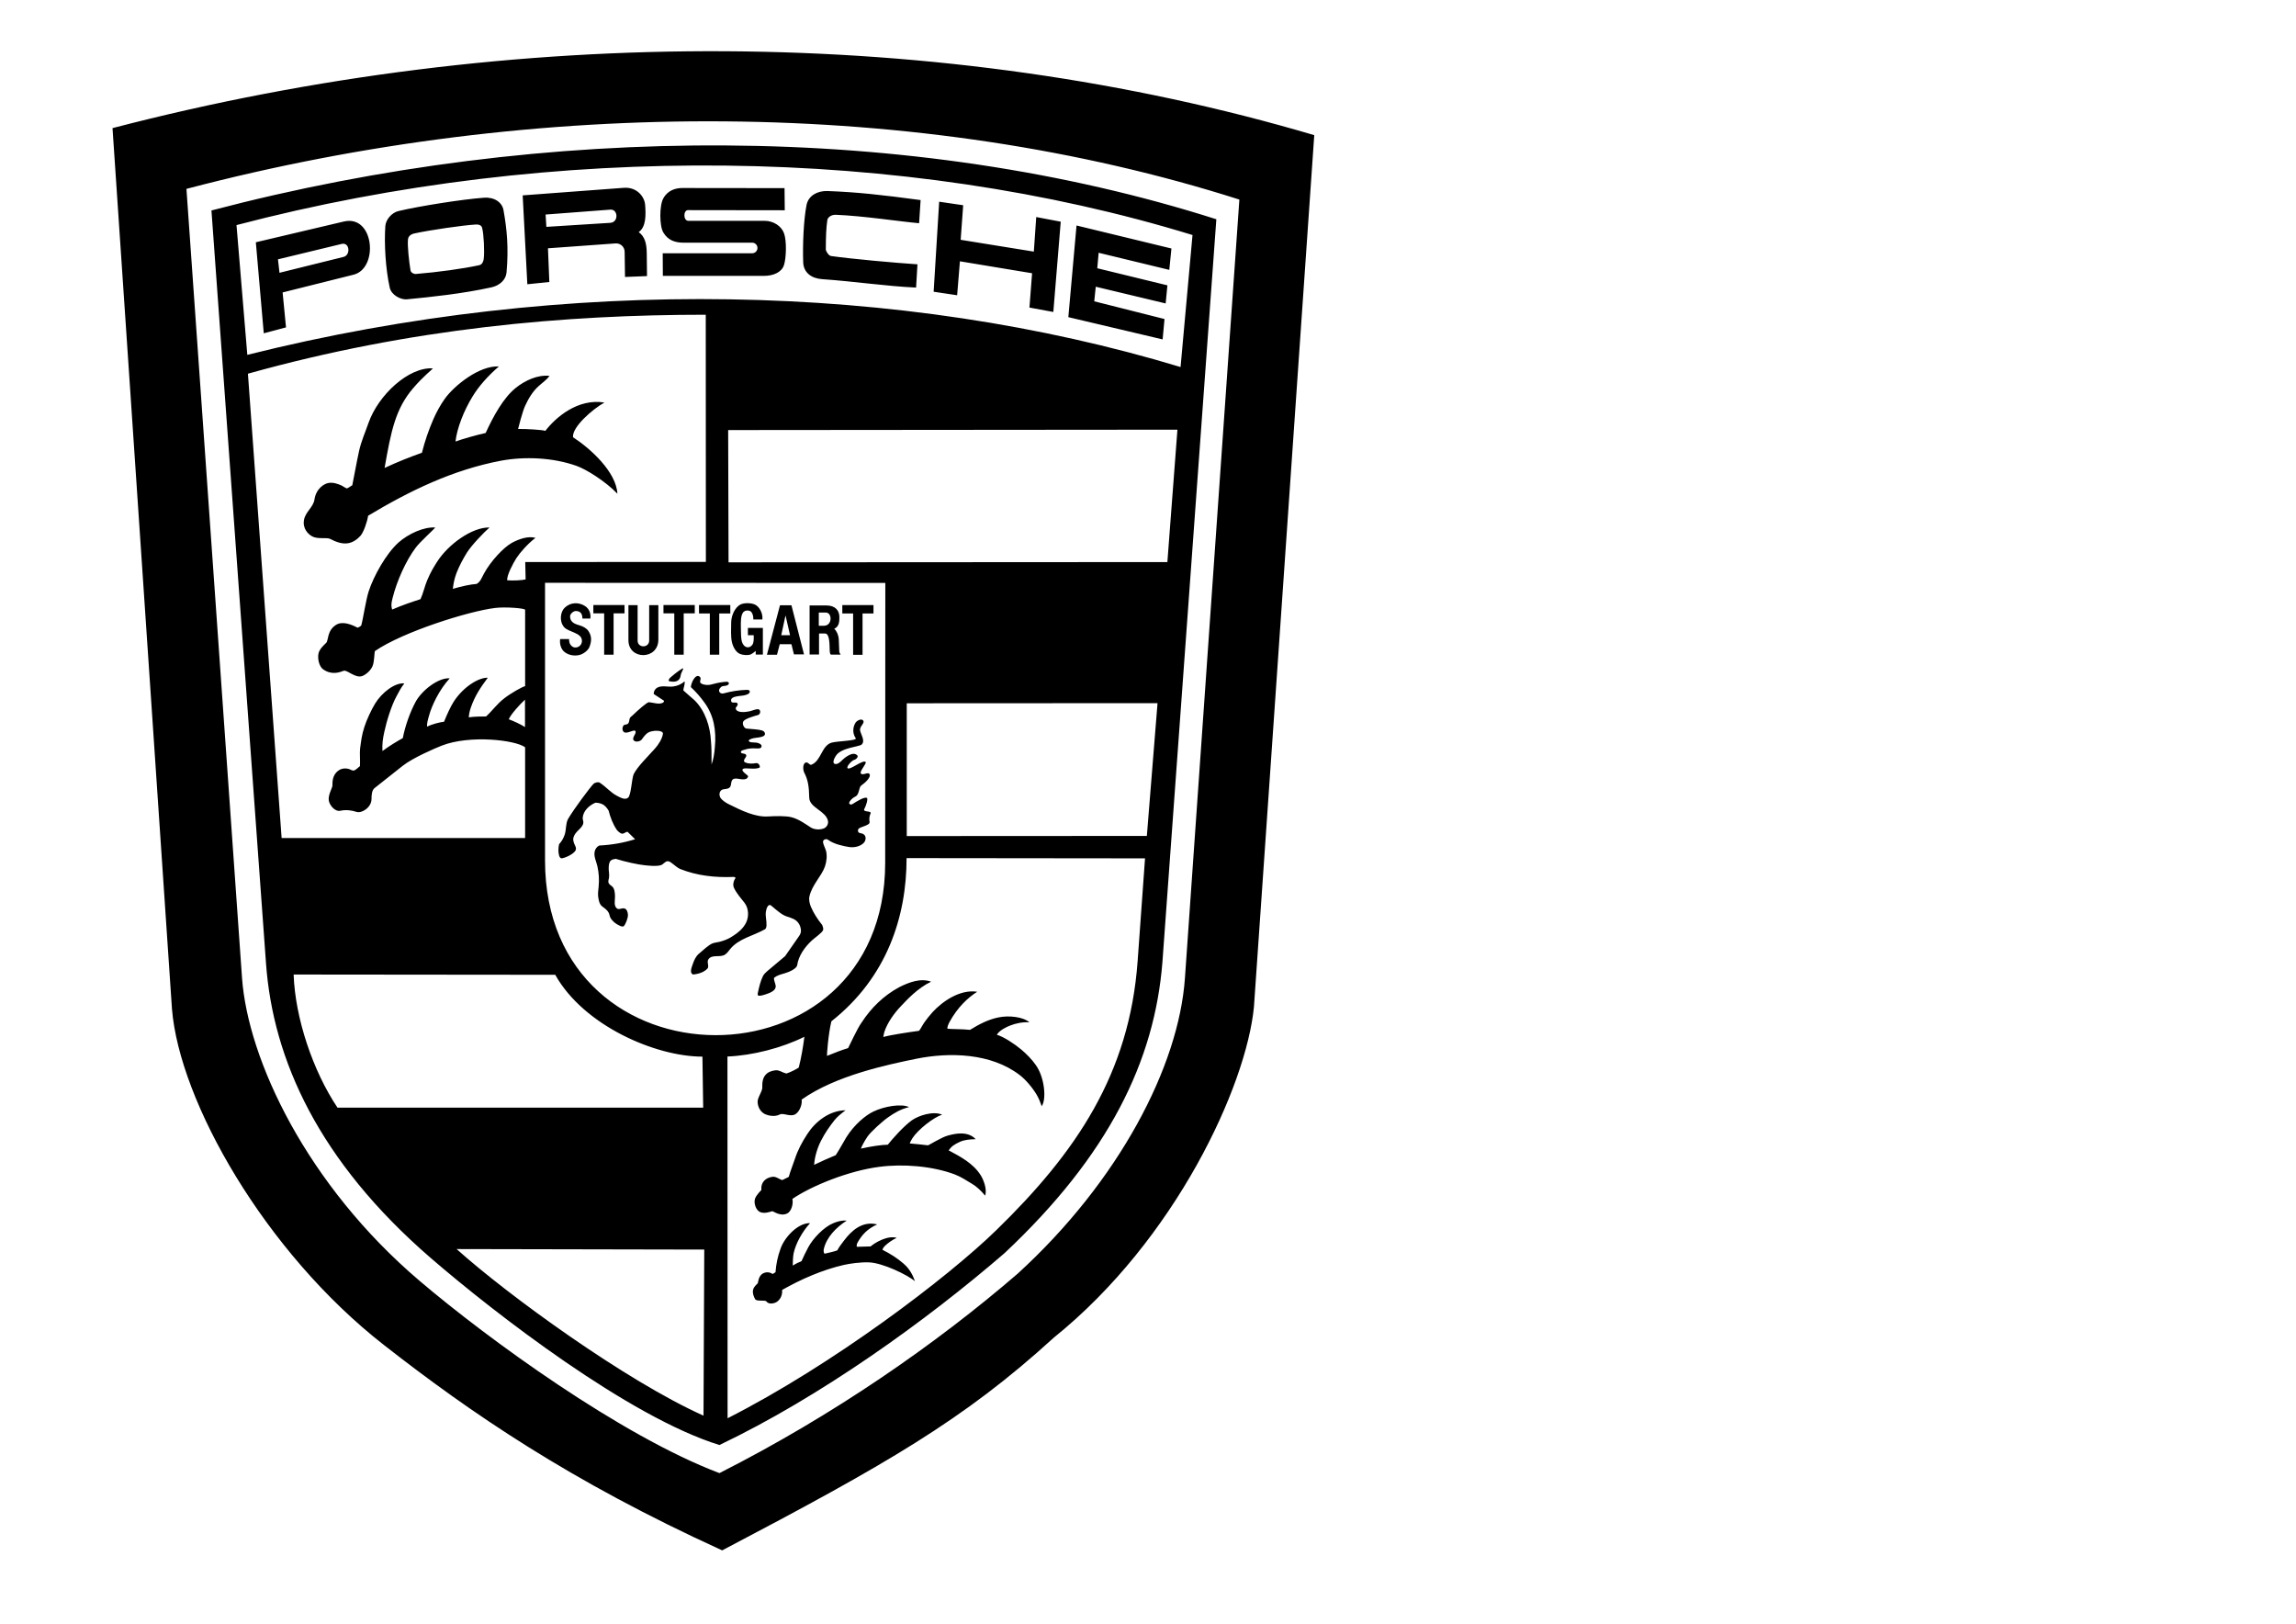 <?xml version="1.0" encoding="UTF-8"?>
<!DOCTYPE svg PUBLIC "-//W3C//DTD SVG 1.1//EN" "http://www.w3.org/Graphics/SVG/1.1/DTD/svg11.dtd">
<!-- Creator: CorelDRAW -->
<svg xmlns="http://www.w3.org/2000/svg" xml:space="preserve" width="297mm" height="210mm" version="1.1" style="shape-rendering:geometricPrecision; text-rendering:geometricPrecision; image-rendering:optimizeQuality; fill-rule:evenodd; clip-rule:evenodd"
viewBox="0 0 29700 21000"
 xmlns:xlink="http://www.w3.org/1999/xlink"
 xmlns:xodm="http://www.corel.com/coreldraw/odm/2003">
 <defs>
  <style type="text/css">
   <![CDATA[
    .fil9 {fill:black;fill-rule:nonzero}
    .fil2 {fill:#551205;fill-rule:nonzero}
    .fil1 {fill:#821810;fill-rule:nonzero}
    .fil6 {fill:#8C5C1B;fill-rule:nonzero}
    .fil0 {fill:#911C14;fill-rule:nonzero}
    .fil5 {fill:#D1A04A;fill-rule:nonzero}
    .fil3 {fill:#D34440;fill-rule:nonzero}
    .fil8 {fill:#D7A03D;fill-rule:nonzero}
    .fil4 {fill:#F5CB73;fill-rule:nonzero}
    .fil7 {fill:#FFF8E8;fill-rule:nonzero}
   ]]>
  </style>
 </defs>
<symbol id="e" viewBox="12115.38 7538.06 5475.36 5911.39">
 <path class="fil0" d="M16228.22 8890c-348.59,-181.29 -737.02,-276.6 -1130.23,-276.6 -613.4,0 -1204.71,230.37 -1656.18,645.39 -351.81,380.38 -547.34,879.76 -547.34,1397.97 0,150.04 16.59,300.08 49.01,446.35 193.88,922.84 1008.1,1583.46 1951.06,1583.46 366.82,0 726.83,-101.5 1039.62,-292.58 644.41,-398.53 1037.12,-1102.99 1037.12,-1860.89 0,-628.84 -271.15,-1228.05 -743.2,-1643.2l0.14 0.1z"/>
 <path class="fil1" d="M16631.96 9473.19l-139.57 -189.41c0,-104.67 34.89,-169.47 144.55,-129.6 600.52,456.88 953.8,1169.05 953.8,1924 0,663.47 -273,1298.32 -754.38,1754.61 -444.66,396.76 -1020.48,616.66 -1616.75,616.66 -896.16,0 -1719.74,-494.32 -2141.46,-1284.71 -154.18,-360.87 -234,-749.71 -234,-1142.09 0,-138.01 9.93,-276.37 29.45,-412.96 154.52,-84.74 174.46,638.02 443.62,1011.86 418.7,573.22 2721.54,647.99 3219.99,-598.14 498.45,-1246.13 94.71,-1550.18 94.71,-1550.18l0.04 -0.04z"/>
 <polygon class="fil1" points="13212.59,10769.16 13212.59,10764.18 "/>
 <path class="fil2" d="M14279.27 12638.36l-448.61 -518.39 553.28 -99.69c64.35,-74.6 158.08,-117.51 256.61,-117.51 24.33,0 48.62,2.65 72.37,7.82 63.24,31.91 133.35,48.58 204.21,48.58 107.82,0 212.2,-38.49 294.22,-108.37 91.17,-51.16 188.53,-91.49 289.1,-119.6l104.67 -19.94c274.15,64.8 633.03,-274.15 762.63,69.78 189.41,498.45 -498.45,498.45 -593.16,842.38 -219.32,314.02 -553.28,229.29 -852.35,269.16 -144.55,0 -274.15,-94.71 -418.7,-104.67 -144.55,-9.96 -184.43,-39.88 -224.3,-149.54l0.03 -0.01z"/>
 <path class="fil3" d="M16392.71 10305.6c-354.72,561 -970.97,903.16 -1634.8,907.2 -271.23,12.29 -541.19,56.48 -802.4,129.55 -74.77,19.94 -144.55,54.83 -219.32,69.78 -31.69,6.74 -63.94,10.16 -96.13,10.16 -68.58,0 -136.38,-15.4 -198.19,-45.01 -150.69,-136.47 -237.58,-329.98 -239.27,-533.35l0 -74.77c112.2,-710.57 570.15,-1319.67 1221.34,-1624.89 204.08,-99.61 428.43,-151.46 655.53,-151.46 460.42,0 895.27,212.32 1178.61,575.06 119.63,174.46 29.91,403.75 149.54,578.2l0 159.5 -14.91 0.03zm0 0l0 0 0 0z"/>
 <path class="fil1" d="M15709.83 7618.95c-213.62,-53.62 -434.44,-80.89 -654.94,-80.89 -510.97,0 -1012.43,146.23 -1443.56,419.96 -687.86,448.61 -543.31,453.59 -802.51,603.13 -251.89,203.28 -427.67,486.33 -498.48,802.32 -63.02,168.22 -95.7,346.77 -95.7,526.59 0,60.43 3.65,121.4 10.95,181.28 -229.29,289.1 -39.88,1121.52 24.92,1450.49 99.83,741.61 600.13,1368.48 1301.05,1630.02 -482.33,-439.73 -836.3,-1004.15 -1021.81,-1629.83 34.38,-192.26 51.76,-388.24 51.76,-583.4 0,-195.16 -17.38,-391.14 -51.72,-583.05 154.52,-39.88 219.32,-254.21 219.32,-254.21 163.91,-475.76 464.01,-893.74 862.13,-1201.4 497.05,-377.47 1104.12,-582.15 1728.26,-582.15 298.13,0 595.22,46.72 878.7,138.43l-508.37 -837.29z"/>
</symbol>
<symbol id="d" viewBox="12032.37 7533.37 5626.72 5910.41">
 <path class="fil4" d="M16598.52 8890.74c-381.15,-184.71 -800.1,-280.97 -1223.84,-280.97 -657.36,0 -1294.52,230.88 -1798.76,652.23 -365.43,365.82 -571.32,861.87 -571.32,1379.09 0,155.67 18.8,311.34 55.7,462.49 255.87,946.69 1115.33,1604.94 2096.21,1604.94 397.39,0 787.89,-109.22 1127.49,-315.47 685.22,-364.31 1113.99,-1077.56 1113.99,-1853.86 0,-642.76 -294.73,-1250.68 -799.36,-1648.44l-0.11 -0.01z"/>
 <path class="fil5" d="M16670.73 9473.58l-134.11 -190.84c0,-103.16 36.11,-165.05 134.11,-128.95 619.78,443.31 988.36,1159.41 988.36,1921.65 0,669.67 -284.65,1307.91 -782.15,1755.8 -465.94,395.29 -1057.23,612.54 -1668.35,612.54 -912.11,0 -1756.86,-482.35 -2220.63,-1267.59 -158.83,-358.13 -241.19,-746.97 -241.19,-1139.23 0,-136.25 10.3,-273.52 29.86,-408.05 159.89,-72.21 180.53,639.58 464.21,1031.58 433.26,515.79 2826.52,608.63 3347.47,-618.95 520.95,-1227.58 82.53,-1568 82.53,-1568l-0.11 0.04z"/>
 <polygon class="fil5" points="13132.42,10768.21 13127.27,10768.21 "/>
 <path class="fil6" d="M14241.37 12640.52l-469.37 -515.79 572.53 -123.79c67.57,-66.97 158.99,-104.61 254.16,-104.61 30.81,0 61.62,4.01 91.42,11.77 66.32,32.41 139.31,49.34 213.11,49.34 109.98,0 216.82,-37.41 302.71,-106.07 95.98,-52.92 198.71,-94.73 304.34,-123.74l128.95 -15.47c263.05,61.89 634.42,-273.37 768.53,72.21 196,515.79 -515.79,479.68 -613.79,840.74 -232.1,314.63 -577.68,226.95 -887.16,268.21 -149.58,0 -283.68,-92.84 -433.26,-103.16 -149.58,-10.32 -196,-41.26 -232.1,-149.58l-0.07 -0.06z"/>
 <path class="fil7" d="M16433.47 10304c-380.86,567.13 -1018.87,909.69 -1702.21,912.96 -280.4,12.11 -559.34,55.86 -830.29,128.77 -77.37,15.47 -149.58,51.58 -226.95,67.05 -33.63,6.95 -68.01,10.41 -102.33,10.41 -69.39,0 -138.16,-14.04 -202.01,-41.18 -150.47,-130.04 -240.18,-317 -247.53,-515.78l0 -77.37c117.58,-727.47 595.17,-1346.5 1268.81,-1645.36 213.04,-102.83 447.16,-156.41 683.77,-156.41 472.85,0 920.73,212.8 1219.39,579.25 123.79,175.37 30.95,407.47 159.89,577.68l0 159.89 -20.54 0.09zm0 0l0 0 0 0z"/>
 <path class="fil8" d="M15726.84 7616.74c-225.43,-55.11 -457.53,-83.37 -689.62,-83.37 -531.65,0 -1054.12,146.96 -1507.71,423.91 -701.47,448.74 -551.89,453.89 -814.95,608.63 -258.58,201 -440.99,485.47 -515.74,804.6 -22.03,108.37 -33.31,219.19 -33.31,330.02 0,110.83 11.28,221.65 33.25,330.06 -278.53,273.37 -139.26,1160.52 -67.05,1511.26 114.22,752.34 634.1,1381.28 1351.45,1635.18 -498.58,-435.25 -867.23,-1002.6 -1062.45,-1635.31 36.74,-275.89 55.91,-557.37 55.91,-836.55 0,-166.43 -6.9,-333.63 -19.94,-499.29 87.68,-46.42 190.84,-92.84 190.84,-92.84 172.81,-484.56 487.98,-907.4 902.63,-1211.86 522.07,-377.7 1150.84,-581.18 1795.3,-581.18 307.46,0 613.8,46.76 907.43,137.65l-526.04 -840.91z"/>
</symbol>
 <g id="Vrstva_x0020_1">
  <g id="Porsche_x0020_Black_x0020_Emblem.cdr">
   <path class="fil9" d="M13631.43 17300.38c-1167.42,1065.1 -2172.4,1639.16 -4289.57,2751.24 -1970.73,-897.57 -3257.02,-1782.31 -4372.49,-2653.69 -1541.51,-1201.78 -2648.82,-3153.22 -2744.88,-4350.02l-769.06 -11391.04c5209.94,-1356.16 10751.55,-1325.31 15545.21,91.09l-780.3 11275.67c-99.35,1021.21 -1011.66,3006.68 -2588.91,4276.75zm1696.32 -4650.3l0 0 704.17 -10069.02c-4125.54,-1315.55 -9067.11,-1335.06 -13620.18,-138.27l718.69 10200.82c74.87,1060.12 837.46,2681.47 2299.34,3923.86 879.76,748.07 2603.43,2003.5 3876.46,2484.79 1466.87,-743.08 2800.13,-1666.74 3857.18,-2578.94 1310.56,-1195.42 2084.61,-2681.69 2164.34,-3823.24zm-2333.57 3557.31l0 0c-1013.15,874.98 -2377.27,1855.58 -3687.95,2481.6 -1170.71,-362.64 -2900.85,-1699.4 -3733.42,-2418.09 -1452.13,-1255.44 -2042.41,-2569.19 -2131.8,-3811.79l-705.76 -9737.24c4335.17,-1139.86 9067.11,-1139.86 12998.83,113.77l-697.49 9607.25c-100.84,1278.12 -694.41,2499.3 -2042.41,3764.5zm-9934.89 -13296.25l0 0 139.86 1678.19c4138.37,-1035.84 8473.64,-931.71 12072.09,157.78l154.49 -1707.46c-3728.77,-1144.84 -8255.64,-1206.66 -12366.44,-128.51zm10291.16 622.84l0 0 -933.42 -154.49 -35.84 439.08 -303.99 -45.59 71.46 -1164.24 310.68 45.59 -32.55 447.14 946.45 152.79 30.86 -447.14 317.04 60.13 -95.85 1167.52 -308.99 -56.83 34.15 -443.96zm-4504.61 -395.08l0 0c-113.88,0 -204.96,-30.85 -265.09,-131.69 -51.95,-82.92 -51.95,-352.88 0,-442.27 56.95,-104.02 159.38,-133.28 243.99,-133.28l1323.61 1.59 3.07 286.18 -1251.93 -1.7c-61.82,0 -63.41,138.27 4.88,138.27l986.95 0c115.58,0 217.9,69.88 250.35,160.96 35.83,97.55 29.37,318.74 0,409.82 -27.57,91.08 -131.69,141.45 -261.8,141.45l-1305.58 0 -1.7 -292.76 1162.55 0c37.71,-2.98 65.87,-35.96 62.9,-73.67 -2.65,-33.58 -29.33,-60.25 -62.9,-62.9l-889.3 0zm-765.77 116.32l0 0c-1.12,-60.43 -51.02,-108.5 -111.44,-107.38 -0.78,0.02 -1.56,0.04 -2.34,0.07l-878.16 63.41 17.81 435.8 -284.59 29.26 -60.23 -1149.61 1307.49 -97.66c169.13,-12.93 268.27,113.88 276.33,219.6 9.75,125.22 14.63,286.18 -83.03,352.88 81.44,60.12 102.54,149.61 104.13,274.83l3.29 294.35 -284.6 11.35 -4.66 -326.9zm-186.51 -373.13l0 0c112.18,-6.47 102.42,-180.58 0,-170.72l-835.86 63.41 9.75 159.37 826.11 -52.06zm-2738.21 -152.69l0 0c268.27,-63.41 817.84,-151.2 1105.72,-172.41 131.69,-9.65 234.12,58.64 252.04,161.07 42.31,235.81 68.39,479.69 39.12,806.59 -8.16,94.26 -89.49,169.12 -196.79,191.92 -369,81.33 -783.8,125.22 -1091.19,154.49 -78.04,8.16 -201.57,-53.65 -222.78,-151.2 -53.65,-237.52 -73.16,-569.19 -56.94,-796.84 6.58,-84.72 84.62,-174.11 170.82,-193.62zm1044.43 700.24l0 0c37.33,-8.06 53.65,-48.77 56.94,-78.04 13.04,-89.49 1.59,-323.61 -19.61,-401.76 -6.47,-30.85 -32.45,-50.36 -90.98,-45.49 -159.37,9.76 -580.64,69.99 -788.68,115.48 -55.24,13.04 -76.45,45.48 -79.63,74.75 -9.75,76.45 12.94,286.18 32.55,403.35 4.88,27.67 40.72,47.08 68.29,45.59 281.2,-22.79 612.98,-68.28 821.12,-113.88zm4611.27 -651.78l0 0c-61.92,-1.7 -104.12,35.73 -108.89,68.28 -14.74,95.96 -19.73,219.49 -19.73,380.55 0,21.11 35.84,79.64 66.7,84.52 279.82,39.02 822.82,87.9 1118.76,107.41l-17.82 300.81c-388.71,-17.81 -795.24,-79.63 -1216.3,-109 -138.17,-9.75 -239,-84.51 -243.98,-217.79 -8.06,-219.6 4.98,-551.37 43.89,-744.78 26.09,-118.76 139.76,-180.47 268.38,-177.29 388.5,14.63 697.48,48.78 1206.54,117.06l-19.51 299.34c-247.16,-21.32 -715.4,-94.48 -1078.04,-109.11zm-6363.26 87.26l0 0c393.49,-92.67 453.61,606.51 125.12,687.84l-917.08 229.35 43.9 452.02 -287.77 76.56 -102.43 -1177.5 1138.26 -268.27zm-4.77 457.96l0 0c94.26,-21.1 81.33,-190.12 -19.61,-169.02l-827.7 199.98 19.62 174.11 827.69 -205.07zm9731.2 385.22l0 0 -19.51 188.63 908.92 229.24 -24.39 263.5 -1219.6 -287.78 105.82 -1185.55 1227.66 297.63 -27.57 276.43 -913.9 -221.19 -17.82 200.09 907.33 221.08 -22.79 234.12 -904.15 -216.2 0 0zm-8796.3 3374.08l0 0c-126.82,169.12 -243.88,429.33 -299.12,650.41 -19.62,74.86 -19.62,102.43 -6.47,151.2 120.24,-53.65 276.43,-105.71 367.41,-134.98 35.83,-79.52 55.24,-170.71 86.2,-243.88 48.67,-113.77 79.63,-162.65 130.1,-242.28 144.74,-224.37 450.43,-445.55 676.39,-440.67 -74.86,65 -230.94,227.65 -292.65,325.2 -50.37,81.33 -97.55,169.12 -133.39,260.21 -30.86,81.43 -40.62,141.44 -48.78,208.14 117.06,-34.14 232.53,-58.53 307.29,-63.41 50.47,-27.67 66.69,-81.43 94.37,-131.8 86.09,-160.96 255.22,-341.53 362.63,-399.96 86.1,-47.18 213.02,-92.67 303.99,-63.41 -97.54,73.17 -199.97,190.23 -245.46,260.21 -47.19,74.75 -123.63,219.6 -120.35,287.77 79.74,6.58 193.51,0 239.11,-11.34l-4.99 -224.47 2336.66 -1.7 -1.59 -3197.01c-1818.05,0 -3809.99,172.41 -5922.28,762.7l435.8 6005.19 3149.72 0 0 -1173.79c-126.82,-94.26 -715.52,-162.65 -1078.04,-21.2 -87.8,34.14 -373.98,157.78 -504.09,260.1l-365.81 289.57c-35.84,29.27 -39.02,92.68 -39.02,141.35 0,107.3 -125.23,188.63 -195.1,165.83 -56.94,-19.51 -134.98,-30.86 -206.55,-14.53 -76.46,16.12 -144.63,-79.95 -151.21,-134.98 -9.75,-68.38 44,-157.67 47.18,-187.04 3.29,-27.67 -14.63,-136.67 86.11,-203.26 45.49,-29.16 108.89,-27.68 154.48,-3.18 13.26,7.72 28.97,10.07 43.9,6.57 16.33,-6.57 60.23,-45.49 71.58,-55.24 4.87,-65 -4.88,-167.54 1.69,-224.37 14.64,-110.59 21.1,-174 55.25,-281.41 29.26,-92.67 92.67,-227.55 139.75,-304.11 84.61,-138.16 252.04,-271.55 377.37,-260.2 -48.88,65.1 -65.1,99.25 -100.84,165.94 -66.69,121.94 -128.51,323.62 -157.67,460.19 -19.61,87.79 -29.26,156.19 -24.39,248.75 95.97,-71.46 196.69,-130.1 263.39,-167.42 30.86,-161.07 94.37,-334.97 162.55,-463.37 81.33,-154.6 300.82,-322.13 444.07,-309.09 -134.98,146.33 -231.05,349.59 -266.78,479.7 -14.63,51.95 -32.55,112.29 -24.28,144.73 53.54,-29.27 164.24,-58.53 217.79,-63.4 35.84,-89.39 84.61,-196.81 125.33,-260.21 126.81,-195.21 326.79,-313.86 440.67,-308.98 -89.49,120.34 -165.94,229.24 -221.18,390.3 -16.33,47.08 -24.39,97.56 -24.39,121.94 69.87,-11.34 178.88,-11.34 222.78,-11.34 81.32,-73.17 139.75,-161.07 237.4,-235.82 81.33,-63.51 232.53,-149.61 268.27,-156.19l0 -987.06c0,-21.21 -258.51,-40.61 -387.03,-24.39 -341.42,40.72 -1195.09,308.98 -1556.14,557.84 -8.16,21.21 -6.47,139.86 -30.96,195.1 -21.1,50.37 -74.75,102.43 -126.71,125.23 -92.67,40.72 -200.08,-82.92 -247.27,-65 -48.77,17.92 -152.79,60.12 -265.08,-19.51 -50.37,-35.73 -76.35,-136.67 -58.53,-211.32 16.33,-53.76 61.82,-95.97 97.55,-130.1 32.55,-32.56 9.76,-157.78 126.71,-232.54 81.43,-52.06 193.51,-9.75 279.82,35.74 17.54,-5.59 33.63,-15.01 47.08,-27.57 11.35,-34.25 29.27,-138.27 45.59,-219.6 19.51,-87.9 26.09,-144.73 52.07,-225.95 65.1,-196.7 221.08,-479.7 383.83,-627.72 128.41,-113.88 328.39,-204.86 476.41,-195.1 -14.74,22.48 -198.39,186.83 -252.14,259.99zm375.88 -1924.92l0 0c123.64,-172.31 448.84,-432.52 699.3,-417.78 -136.68,118.66 -257.03,250.35 -341.54,390.21 -110.49,180.57 -199.98,406.53 -219.49,580.64 82.92,-30.97 278.02,-86.21 390.2,-110.6 99.25,-216.31 229.35,-455.3 390.42,-583.82 115.36,-92.67 281.2,-172.3 435.8,-154.49 -35.84,50.48 -94.38,89.5 -138.27,130.1 -79.63,69.88 -134.88,164.25 -178.88,260.21 -32.55,71.47 -87.79,286.18 -89.49,295.94 112.18,-1.59 310.57,11.34 352.88,24.39 131.8,-172.41 419.68,-422.86 764.28,-365.92 -149.61,81.22 -422.75,318.52 -406.42,448.73 224.37,144.84 559.33,448.84 573.96,730.25 -152.8,-159.37 -404.84,-317.15 -531.76,-361.04 -304.1,-107.31 -666.74,-121.94 -969.14,-66.7 -630.9,118.76 -1188.63,391.9 -1723.57,712.33 -12.94,86.1 -60.23,216.2 -99.25,260.21 -39.02,43.9 -97.55,86.1 -160.96,95.85 -79.63,13.05 -161.06,-19.51 -229.24,-55.24 -44.01,-24.39 -159.37,6.57 -232.53,-32.55 -50.37,-26.09 -128.52,-99.25 -107.31,-214.61 17.81,-102.43 120.24,-164.25 134.88,-261.8 21.1,-143.15 125.22,-204.96 178.87,-214.61 58.54,-11.35 118.76,8.16 172.31,32.55 22.79,11.35 47.08,30.86 68.39,37.43 21.1,-6.57 51.96,-32.55 69.88,-40.61 4.87,-16.33 58.63,-313.86 87.79,-443.96 29.26,-130.1 79.63,-240.8 121.94,-362.63 126.92,-360.94 518.71,-725.27 832.68,-705.76 -16.33,22.79 -117.17,95.96 -257.03,258.61 -225.95,264.98 -282.89,546.39 -367.51,1029.37 174,-81.32 325.21,-139.86 482.98,-196.8 37.62,-149.7 87.67,-296 149.62,-437.38 40.61,-91.4 89.38,-180.79 146.22,-260.52l-0.01 0zm9476.83 399.85l0 0 -5811.47 4.98 4.98 1710.64 5676.49 -3.29 130 -1712.33zm-5144.2 8857.05l0 0c-66.7,34.15 -149.51,13.04 -183.66,-1.7 -58.63,-24.38 -97.54,-84.72 -102.53,-154.48 -4.77,-55.25 48.88,-121.94 60.23,-182.28 4.77,-24.38 -21.1,-144.52 81.22,-206.44 19.72,-11.35 78.04,-32.56 118.65,-25.88 40.83,8.06 73.27,34.15 113.88,40.61 55.26,-19.57 108.17,-45.21 157.78,-76.45 32.55,-125.32 56.94,-269.85 73.05,-398.47 -290.95,144.74 -671.61,242.29 -995.12,255.33l1.7 4678.51c1357.75,-689.64 2847.2,-1818.05 3481.28,-2437.71 1026.19,-1000.11 1717.21,-2013.15 1822.82,-3473.44l95.85 -1330.19 -3084.5 -3.28c0,754.43 -252.04,1541.62 -972.54,2110.7 -40.61,164.24 -60.01,440.67 -56.94,447.35 99.25,-40.82 192.03,-76.45 273.35,-100.84 6.47,-9.75 121.95,-261.79 174.01,-330.07 121.93,-188.64 286.18,-349.81 486.05,-457.12 125.33,-63.41 278.13,-121.93 413.11,-71.46 -177.29,84.51 -315.66,237.3 -398.47,325.1 -76.45,81.43 -165.84,201.67 -206.45,325.31 -5.54,21.4 -9.9,43.1 -13.05,65 83.03,-26.09 347.9,-65 458.5,-79.74 13.04,-1.7 47.18,-74.76 73.26,-110.6 32.34,-43.89 51.96,-71.46 103.92,-130.1 133.38,-144.73 359.34,-299.22 578.83,-265.08 -120.13,76.45 -252.04,198.39 -357.65,390.2 -14.74,29.37 -34.14,69.98 -26.08,87.8 32.55,6.57 193.61,3.28 291.16,14.74 112.08,-69.78 230.94,-131.7 359.35,-159.26 144.74,-32.56 333.48,-6.58 408.23,61.7 -87.79,-4.98 -170.82,11.35 -250.34,42.21 -45.6,18.02 -136.68,60.22 -170.82,118.65 86.1,24.38 227.76,117.16 317.04,192.02 61.92,51.96 136.68,126.93 183.86,195.1 118.65,161.18 143.14,450.44 79.52,536.74 -17.81,-50.57 -37.32,-100.83 -64.99,-148.02 -56.94,-95.85 -146.44,-200.08 -222.89,-257.02 -368.99,-281.2 -900.64,-295.94 -1334.95,-208.14 -372.39,76.44 -1044.01,216.41 -1482.99,528.47 11.35,55.24 -22.79,148.02 -73.05,183.65 -66.59,49.09 -160.75,-17.5 -209.63,8.58l0 0zm724.63 525.82l0 0c48.67,-74.75 107.3,-183.65 136.46,-230.94 102.53,-164.25 250.56,-286.18 351.18,-333.47 138.38,-66.7 360.94,-105.61 460.19,-56.94 -108.9,26.08 -191.82,76.45 -268.16,130.1 -78.04,53.87 -231.15,193.62 -270.07,252.25 -43.89,65 -73.05,123.42 -84.5,154.49 123.42,-27.78 271.55,-50.58 347.89,-50.58 55.24,-69.97 201.68,-237.3 310.68,-315.44 87.79,-61.93 274.83,-123.64 391.79,-73.27 -112.08,35.84 -310.47,192.02 -383.74,304.21 -16.11,25.87 -30.85,53.65 -34.14,68.18 60.23,4.98 174,16.33 235.93,24.38 6.47,0 175.59,-103.91 252.04,-125.11 99.24,-27.78 261.8,-63.41 364.33,45.59 -74.75,1.49 -144.74,8.06 -200.09,32.55 -79.74,35.63 -113.88,61.71 -149.5,112.08 155.97,83.03 318.73,169.23 414.58,322.02 34.15,53.66 86.11,180.58 56.95,263.39 -48.89,-61.71 -115.58,-121.94 -169.24,-152.8 -76.44,-43.89 -131.69,-86.09 -224.47,-121.93 -290.95,-108.9 -671.4,-138.16 -975.61,-97.55 -393.49,50.36 -876.47,245.57 -1123.53,414.59 16.12,76.45 -21.1,165.83 -64.99,187.04 -92.78,47.19 -182.07,-32.55 -198.39,-27.57 -24.39,8.06 -99.25,34.15 -152.8,11.35 -53.86,-21.1 -87.79,-115.58 -66.69,-175.59 16.12,-45.6 81.43,-110.6 81.43,-110.6 -9.96,-99.24 55.14,-159.26 144.52,-170.81 50.58,-4.78 86.1,34.14 126.93,42.41 37.32,-18.03 63.41,-30.86 82.81,-40.82 22.79,-81.23 56.94,-164.25 79.73,-232.53 37.33,-115.37 92.57,-217.9 162.55,-325.1 100.84,-154.49 279.83,-300.92 492.64,-304 -65,50.37 -102.54,78.04 -143.15,128.41 -69.77,87.79 -123.64,167.53 -172.3,261.79 -43.9,83.02 -84.73,206.45 -91.09,315.45 92.05,-44.44 185.36,-86.2 279.82,-125.22l0.01 -0.01zm-31.49 879.55l0 0c55.24,-22.8 113.66,-38.92 172.3,-32.34 -136.68,87.58 -261.8,215.99 -295.94,368.99 -3.29,16.12 -3.29,48.67 11.35,58.43 38.91,-9.76 138.16,-30.86 164.24,-43.9 16.12,-34.15 56.73,-87.8 84.51,-123.64 97.55,-129.89 237.51,-259.88 430.92,-211.22 -126.92,56.94 -200.08,136.47 -255.33,237.31 -9.75,18.03 -16.12,52.17 -3.29,52.17 32.56,0 156.19,-4.99 174,-4.99 56.94,-50.36 222.89,-146.43 336.77,-110.59 -56.93,26.61 -109.11,62.36 -154.49,105.82 -11.35,12.83 -26.09,29.16 -29.16,48.67 100.62,50.37 190.11,107.31 273.14,178.99 43.9,37.32 107.31,107.3 146.22,227.55 -97.55,-84.51 -416.29,-235.93 -590.18,-243.99 -113.88,-4.77 -255.12,16.33 -326.8,32.55 -274.84,61.93 -557.73,185.56 -800.02,323.72 1.7,47.19 -6.57,103.92 -60.01,147.92 -35.84,29.37 -113.88,43.9 -143.36,1.7 -16.12,-22.8 -121.94,1.7 -144.52,-27.57 0,0 -27.78,-42.2 -31.07,-92.78 -3.07,-53.65 32.55,-86.1 61.92,-113.88 8.06,-9.75 6.47,-100.63 74.76,-131.69 42.2,-19.52 84.51,-12.84 120.35,9.96 14.73,-8.27 26.08,-16.33 35.84,-22.8 8.05,-105.81 27.56,-203.37 66.69,-308.98 53.65,-149.71 229.24,-331.77 380.45,-325.3 -102.54,110.59 -185.35,263.38 -213.13,390.41 -8.06,40.61 -11.14,120.35 -11.14,157.56 36.18,-22.16 74.21,-41.14 113.67,-56.72 16.33,-39.13 63.41,-136.68 87.8,-180.58 61.5,-114.09 199.87,-260.31 323.51,-310.78zm-6981.23 -3215.67l0 0c19.51,565.79 250.45,1248.96 567.49,1721.98l4730.25 0 -9.76 -660.06c-608.09,0 -1536.63,-401.76 -1904.14,-1058.63l-3383.84 -3.29zm3251.94 -1475.77l0 0c0,3008.27 4400.05,3008.27 4400.05,30.85l1.7 -3619.76 -4401.75 -1.59 0 3590.5zm1417.55 -1441.73l0 0c52.07,-56.94 97.66,-131.69 107.31,-195.1 8.17,-52.07 -138.16,-48.78 -191.82,-16.23 -29.26,17.82 -56.93,53.66 -79.73,86.21 -16.22,24.39 -74.75,43.9 -104.02,16.33 -30.96,-29.27 24.39,-79.74 22.69,-110.59 0,-52.07 -99.25,25.97 -144.74,4.77 -30.85,-14.64 -32.55,-61.72 -11.34,-89.39 11.34,-14.63 43.9,-8.17 58.53,-24.28 14.63,-16.33 14.63,-40.72 19.51,-61.82 6.57,-24.39 32.55,-35.84 48.78,-53.65 61.81,-60.12 178.87,-162.65 201.67,-160.96 53.55,4.88 130.1,32.56 177.18,8.06 9.76,-4.88 27.67,-21.1 11.35,-30.85l-126.82 -83.13c-1.15,-26.53 9.58,-52.18 29.27,-69.99 58.53,-52.06 149.61,-16.22 226.06,-27.67 53.65,-8.17 104.02,-29.27 143.04,-66.59 9.75,39.02 -14.64,78.04 -14.64,118.65 48.78,45.6 99.25,84.51 146.44,128.51 139.85,139.76 199.98,343.13 209.73,522 8.16,82.92 8.16,167.43 8.16,305.7 22.8,-58.53 37.43,-144.74 42.31,-219.6 21.1,-221.18 -13.04,-417.87 -138.16,-585.41 -50.85,-70.62 -108.6,-136.02 -172.41,-195.2 6.57,-65 61.82,-175.59 113.88,-134.88 34.15,25.98 -16.22,65 19.51,87.8 39.13,24.28 95.96,21.1 120.35,16.11 56.93,-14.52 112.18,-29.16 164.14,-34.03 24.38,-1.59 64.99,-13.05 73.26,11.34 6.47,16.23 -11.34,27.68 -29.37,34.15 -21.1,6.57 -53.65,1.69 -71.46,19.51 -14.74,14.63 -29.17,30.96 -24.39,52.06 6.46,24.39 32.55,37.43 58.63,29.26 98.07,-27.11 199.02,-42.42 300.72,-45.59 53.86,0 42.19,39.13 16.32,53.65 -17.81,9.75 -45.59,17.92 -63.4,19.62 -95.86,11.23 -167.54,17.81 -156.19,73.05 8.05,37.43 68.39,1.59 81.22,29.27 14.74,29.27 -25.87,45.49 -22.59,65.1 9.76,61.82 128.41,48.78 183.65,35.74 40.61,-9.76 105.61,-42.2 125.12,-16.23 18.03,22.7 3.29,58.54 -19.51,65.11 -58.63,16.22 -159.26,45.48 -187.04,77.93 -26.08,30.96 4.99,94.37 35.84,97.66 69.98,8.06 146.43,8.06 201.68,24.28 20.88,6.57 38.91,21.21 38.91,43.9 0,24.38 -24.39,32.55 -43.9,39.02 -37.53,11.34 -100.84,11.34 -134.98,26.08 -11.35,4.88 -34.14,13.04 -30.86,25.98 9.76,24.39 58.64,17.81 99.25,22.69 22.8,1.7 66.7,19.62 66.7,44.01 0,26.08 -22.8,34.14 -63.41,30.96 -63.41,-4.88 -121.94,3.18 -149.51,14.63 -8.27,3.18 -56.94,9.65 -55.45,32.55 3.28,27.57 55.45,9.76 68.39,37.43 11.34,26.09 -24.28,40.61 -27.57,73.16 0,13.04 6.47,19.51 19.51,24.39 42.2,17.81 90.87,16.12 133.39,8.17 43.89,-8.17 60.01,50.47 48.67,56.94 -56.73,30.85 -183.65,-1.59 -212.92,16.22 -40.61,25.98 68.18,84.51 65,97.55 -3.28,14.64 -16.33,29.27 -26.08,32.55 -55.25,21.1 -126.72,-19.61 -167.33,3.29 -34.14,21.1 -19.72,74.75 -40.82,102.43 -26.09,34.14 -84.51,19.51 -110.59,39.02 -33.93,24.28 -35.63,82.92 1.7,118.76 29.37,27.56 56.94,46.96 94.26,64.99 169.23,84.51 344.82,169.02 509.07,157.57 84.5,-4.78 222.88,-9.55 299.22,9.96 99.25,24.28 200.09,100.63 252.04,133.39 42.2,25.87 110.59,32.55 164.25,12.83 38.91,-12.83 65,-58.42 56.94,-97.55 -24.39,-130.1 -239.21,-170.61 -242.29,-300.7 -3.28,-149.62 -16.33,-230.94 -65,-325.31 -18.02,-35.74 -21.1,-118.66 21.1,-130 34.15,-8.17 45.6,39.02 73.06,27.67 125.33,-48.77 130.31,-247.16 260.31,-284.7 76.24,-21.1 333.26,-24.28 312.06,-56.83 -53.65,-76.55 -29.16,-164.25 0,-204.96 19.51,-25.98 73.06,-52.06 94.47,-25.98 29.16,34.14 -44.11,74.75 -39.12,125.23 4.77,47.18 73.27,138.26 21.1,187.04 -30.86,29.26 -263.39,39.12 -331.78,143.14 -42.2,63.3 -46.97,113.78 3.28,108.9 40.62,-4.88 74.76,-53.65 112.3,-81.33 66.69,-48.67 120.35,-68.28 157.77,-32.55 19.51,17.82 -6.57,52.06 -42.41,61.82 -29.16,9.75 -100.63,86.2 -81.22,105.71 29.16,30.86 191.81,-110.48 232.53,-81.33 21.1,16.23 -79.74,120.35 -61.92,147.92 21.1,34.15 89.49,-19.51 110.59,6.58 30.85,39.02 -53.65,115.46 -102.54,149.61 -37.32,24.28 -22.79,115.47 -76.45,143.14 -60.01,29.27 -87.79,81.11 -81.22,89.38 6.47,12.83 21.1,22.8 43.9,8.06 66.69,-42.2 149.51,-92.66 183.65,-79.62 19.51,8.16 -8.06,100.72 -32.55,144.62 -24.49,43.9 99.24,19.51 81.22,56.94 -12.83,27.78 -21.1,69.99 -12.83,108.9 9.75,50.57 -133.39,61.71 -146.43,95.85 -14.53,39.13 14.74,48.88 29.16,50.58 86.31,13.04 74.96,92.56 40.82,126.71 -45.59,45.59 -123.64,63.41 -192.03,51.95 -58.63,-9.75 -190.11,-33.93 -268.15,-92.56 -24.39,-17.81 -60.23,-4.99 -65,19.51 -4.98,27.78 24.28,78.04 37.32,120.35 18.03,63.4 8.06,143.14 -13.04,205.06 -45.38,128.41 -167.32,235.71 -201.46,390.21 -8.28,40.61 3.28,91.08 19.5,130.1 35.84,84.72 87.8,164.25 146.23,235.92 8.27,22.8 19.72,48.67 9.96,69.77 -13.04,32.55 -113.88,102.54 -143.14,130.32 -92.78,86.1 -172.52,198.38 -190.33,320.32 -6.58,43.9 -100.84,87.8 -164.25,105.61 -46.97,13.04 -95.85,26.08 -134.77,56.94 -4.98,35.63 16.12,66.7 20.89,102.33 8.27,61.92 -69.77,92.77 -130.1,112.28 -27.57,9.76 -56.94,18.03 -89.49,18.03 -11.35,0 -14.53,-19.73 -12.83,-29.38 17.81,-84.5 33.93,-152.79 66.48,-222.66 13.04,-26.09 34.14,-47.19 55.46,-65.22l232.31 -195.09 182.28 -261.8c16.11,-24.39 22.79,-45.6 22.79,-63.41 0,-50.58 -21.1,-97.55 -56.94,-130.1 -45.59,-40.82 -112.29,-47.19 -162.55,-73.27 -65,-32.55 -159.47,-123.42 -172.51,-130.1 -35.63,-17.81 -56.73,47.18 -61.71,84.51 -8.06,56.94 9.75,110.59 8.05,167.53 0,26.09 -3.07,40.61 -16.11,56.94 -152.8,87.79 -343.13,120.35 -455.42,260.1 -19.51,24.39 -37.32,50.57 -63.4,68.39 -63.41,43.9 -169.02,-6.47 -216.31,61.71 -21.1,31.07 3.29,71.68 -4.77,105.82 -4.88,19.51 -42.3,45.59 -71.57,60.02 -39.13,18.02 -81.22,27.78 -123.64,31.06 -47.18,-22.79 -17.91,-89.49 -1.69,-136.67 16.22,-48.88 39.13,-97.55 76.45,-130.11 55.24,-48.88 125.12,-110.58 169.12,-131.69 37.32,-18.02 94.16,-18.02 139.75,-35.83 48.02,-14.72 93.53,-36.64 134.98,-65 66.48,-42.21 128.4,-94.27 165.83,-165.84 42.21,-81.43 37.33,-190.12 -16.32,-260.1 -48.89,-63.41 -105.61,-125.33 -138.16,-196.69 -18.03,-39.13 -4.99,-92.78 22.79,-128.62 -1.69,-1.49 -21.31,-14.74 -32.55,-11.35 -232.64,9.97 -468.34,-16.11 -684.65,-102.32 -56.94,-22.79 -115.47,-96.06 -156.19,-100.83 -37.32,-4.99 -60.12,42.2 -97.55,51.95 -60.12,16.33 -138.27,6.58 -208.14,0 -81.33,-8.06 -250.45,-43.9 -372.39,-82.81 -19.51,3.07 -40.61,6.47 -58.53,17.81 -26.08,17.82 -30.96,56.94 -32.55,89.5 -3.29,43.89 9.75,84.5 4.77,130.1 -1.59,22.79 -14.63,47.18 -8.06,68.39 6.57,25.87 32.55,37.32 50.37,53.65 29.26,27.57 34.14,84.51 34.14,130.1 0,50.37 -17.81,117.17 24.38,151.42 26.09,20.89 61.82,-6.57 94.38,0 35.73,6.47 47.08,50.37 48.77,84.51 1.7,38.91 -30.86,121.72 -52.06,143.14 -14.63,14.53 -39.02,3.08 -56.94,-4.98 -47.08,-21.1 -91.09,-55.25 -117.06,-100.84 -11.35,-19.51 -11.35,-43.9 -22.8,-65 -17.92,-35.83 -50.47,-56.73 -82.92,-81.22 -39.02,-29.37 -47.08,-83.02 -53.65,-130.1 -4.88,-44.11 3.29,-86.31 6.57,-130.31 8.43,-87.02 2.92,-174.83 -16.33,-260.1 -14.63,-65 -50.47,-130.11 -34.14,-195.1 8.17,-30.86 29.27,-60.23 58.64,-73.27 157.27,-7.35 312.97,-34.64 463.36,-81.23l-97.54 -96.06c-24.39,0 -43.9,24.38 -68.29,24.38 -26.09,0 -61.82,-37.32 -71.57,-50.36 -50.48,-74.75 -82.92,-161.17 -105.72,-248.97 -21.1,-34.14 -47.08,-68.17 -86.2,-84.5 -27.13,-11.78 -56.55,-17.36 -86.1,-16.33 -81.33,35.84 -156.08,105.82 -162.66,195.31 -1.59,22.8 11.35,42.2 8.17,65 -4.77,38.91 -34.15,64.99 -61.82,92.78 -27.68,27.56 -53.65,55.24 -65,94.26 -9.86,32.55 1.59,66.7 16.12,97.55 9.75,21.1 21.2,42.2 13.04,65 -19.51,53.65 -147.91,108.9 -185.34,108.9 -13.05,0 -24.39,-17.82 -29.27,-32.56 -14.63,-48.88 -11.35,-100.84 -1.59,-149.5 34.34,-37.23 59.89,-81.69 74.75,-130.11 19.62,-65 9.76,-134.98 40.72,-195.31 81.22,-138.16 289.37,-414.59 329.97,-455.2 17.92,-17.81 61.82,-27.67 79.74,-16.22 87.8,56.94 139.86,126.82 224.37,170.72 45.59,22.79 102.43,57.04 143.14,24.49 40.62,-32.55 47.08,-250.45 73.16,-305.8 47.62,-95.96 179.31,-222.88 270.39,-325.31zm1618.6 -1354.58l0 0 -35.84 136.58 -130.11 0 169.24 -640.66 147.91 0 162.76 635.78 -130.31 0 -32.55 -131.7 -151.1 0zm133.28 -116.31l0 0 -58.64 -256.92 -55.24 256.92 113.88 0zm-475.03 -203.59l0 0c1.7,-42.31 -11.34,-97.55 -45.38,-110.59 -35.84,-13.05 -73.27,-1.59 -89.5,22.79 -27.78,45.49 -27.78,107.31 -26.08,201.57 0,56.94 1.7,136.58 13.04,174.11 27.57,86.1 100.84,91.09 136.47,37.33 18.03,-25.98 18.03,-76.46 16.33,-121.94l-74.97 0 0 -94.38 193.62 0 0 344.72 -92.57 0 0 -47.08c-1.69,3.29 -42.41,34.14 -61.92,44 -32.55,14.53 -94.27,14.53 -144.53,-6.57 -42.41,-17.92 -83.02,-74.75 -100.83,-148.02 -18.03,-76.45 -9.97,-175.7 -9.97,-260.21 1.7,-89.49 48.88,-188.63 113.88,-226.06 45.59,-25.98 130.1,-25.98 183.65,-6.47 65.21,22.8 115.57,117.06 105.82,196.8l-117.06 0zm-2178.34 -174.53l0 0c52.06,32.55 79.63,92.78 70.09,162.65l-102.54 0c0,-64.99 -27.57,-95.95 -82.92,-97.54 -34.14,-1.6 -76.45,37.43 -76.45,66.69 -1.69,86.1 74.76,104.02 126.82,120.24 39.02,11.45 86.21,35.84 109,69.98 42.2,61.82 47.18,126.82 13.05,211.43 -16.23,40.62 -78.05,89.39 -130.11,100.84 -58.53,13.04 -130.1,6.58 -188.63,-37.43 -47.19,-35.73 -68.39,-105.71 -58.64,-169.12l115.47 0c0,30.96 4.88,53.65 17.92,73.16 9.75,13.04 27.67,34.14 58.53,35.74 46.14,3.37 86.28,-31.29 89.66,-77.43 0.37,-5.08 0.28,-10.18 -0.27,-15.25 -6.47,-99.24 -172.31,-105.71 -229.24,-169.12 -68.4,-78.04 -47.19,-203.27 8.05,-253.74 76.56,-71.47 180.68,-71.47 260.21,-21.1l0 0zm3283.42 424.13l0 0c1.7,24.39 3.29,110.6 6.47,165.84 1.7,16.22 18.02,37.43 18.02,39.02l-121.94 0c-16.33,0 -18.02,-29.27 -19.51,-53.54 -3.28,-65 3.08,-219.5 -60.22,-219.5l-78.04 0 0 271.55 -121.94 0 0 -634.18 219.49 0c110.59,0 165.84,63.52 165.84,149.61 0,56.94 -1.7,123.64 -66.7,151.21 34.04,32.44 53.55,81.22 58.53,129.99zm-167.11 -339.3l0 0 -91.08 0 0 170.81 66.69 0c110.49,0 108.9,-170.81 24.39,-170.81zm-2745.51 545.33l0 0 -121.94 0 0 -535.05 -139.86 0 0 -107.3 403.25 0 0 107.31 -141.45 0 0 535.04zm785.07 0l0 0 0 -535.05 -139.86 0 0 -107.3 404.84 0 0 107.31 -143.15 0 0 535.04 -121.83 0zm319.9 -642.25l0 0 404.83 0 0 108.9 -143.14 0 0 533.35 -121.83 0 0 -533.35 -139.86 0 0 -108.9zm2115.36 109.01l0 0 0 534.93 -121.94 0 0 -534.93 -139.75 0 0 -108.9 403.24 0 0 108.9 -141.55 0zm-2759.94 348.95l0 0 0 -456.9 118.65 0 0 445.56c0,266.67 -387.02,266.67 -387.02,8.16l0 -453.72 118.65 0 0 458.6c0.11,99.24 149.72,99.24 149.72,-1.7zm273.78 479.8l0 0c35.84,-30.85 86.1,-73.06 144.63,-110.49 52.06,-34.14 -6.47,44.01 -9.76,76.45 -9.75,87.8 -76.45,97.56 -149.61,81.33 -12.83,-3.28 -7.95,-27.78 14.74,-47.29zm3057.99 2050.15l0 0 3105.82 -1.7 138.16 -1717.2 -3243.98 1.69 0 1717.21zm-2619.33 5348l0 0 -3203.37 -6.47c660.16,593.57 2188.74,1704.17 3193.61,2154.59l9.76 -2148.12zm-2318.95 -7112.17l0 0c-61.82,55.24 -185.34,191.91 -209.84,253.63 53.76,19.51 159.37,66.69 209.84,100.83l0 -354.47 0 0.01z"/>
  </g>
 </g>
</svg>

